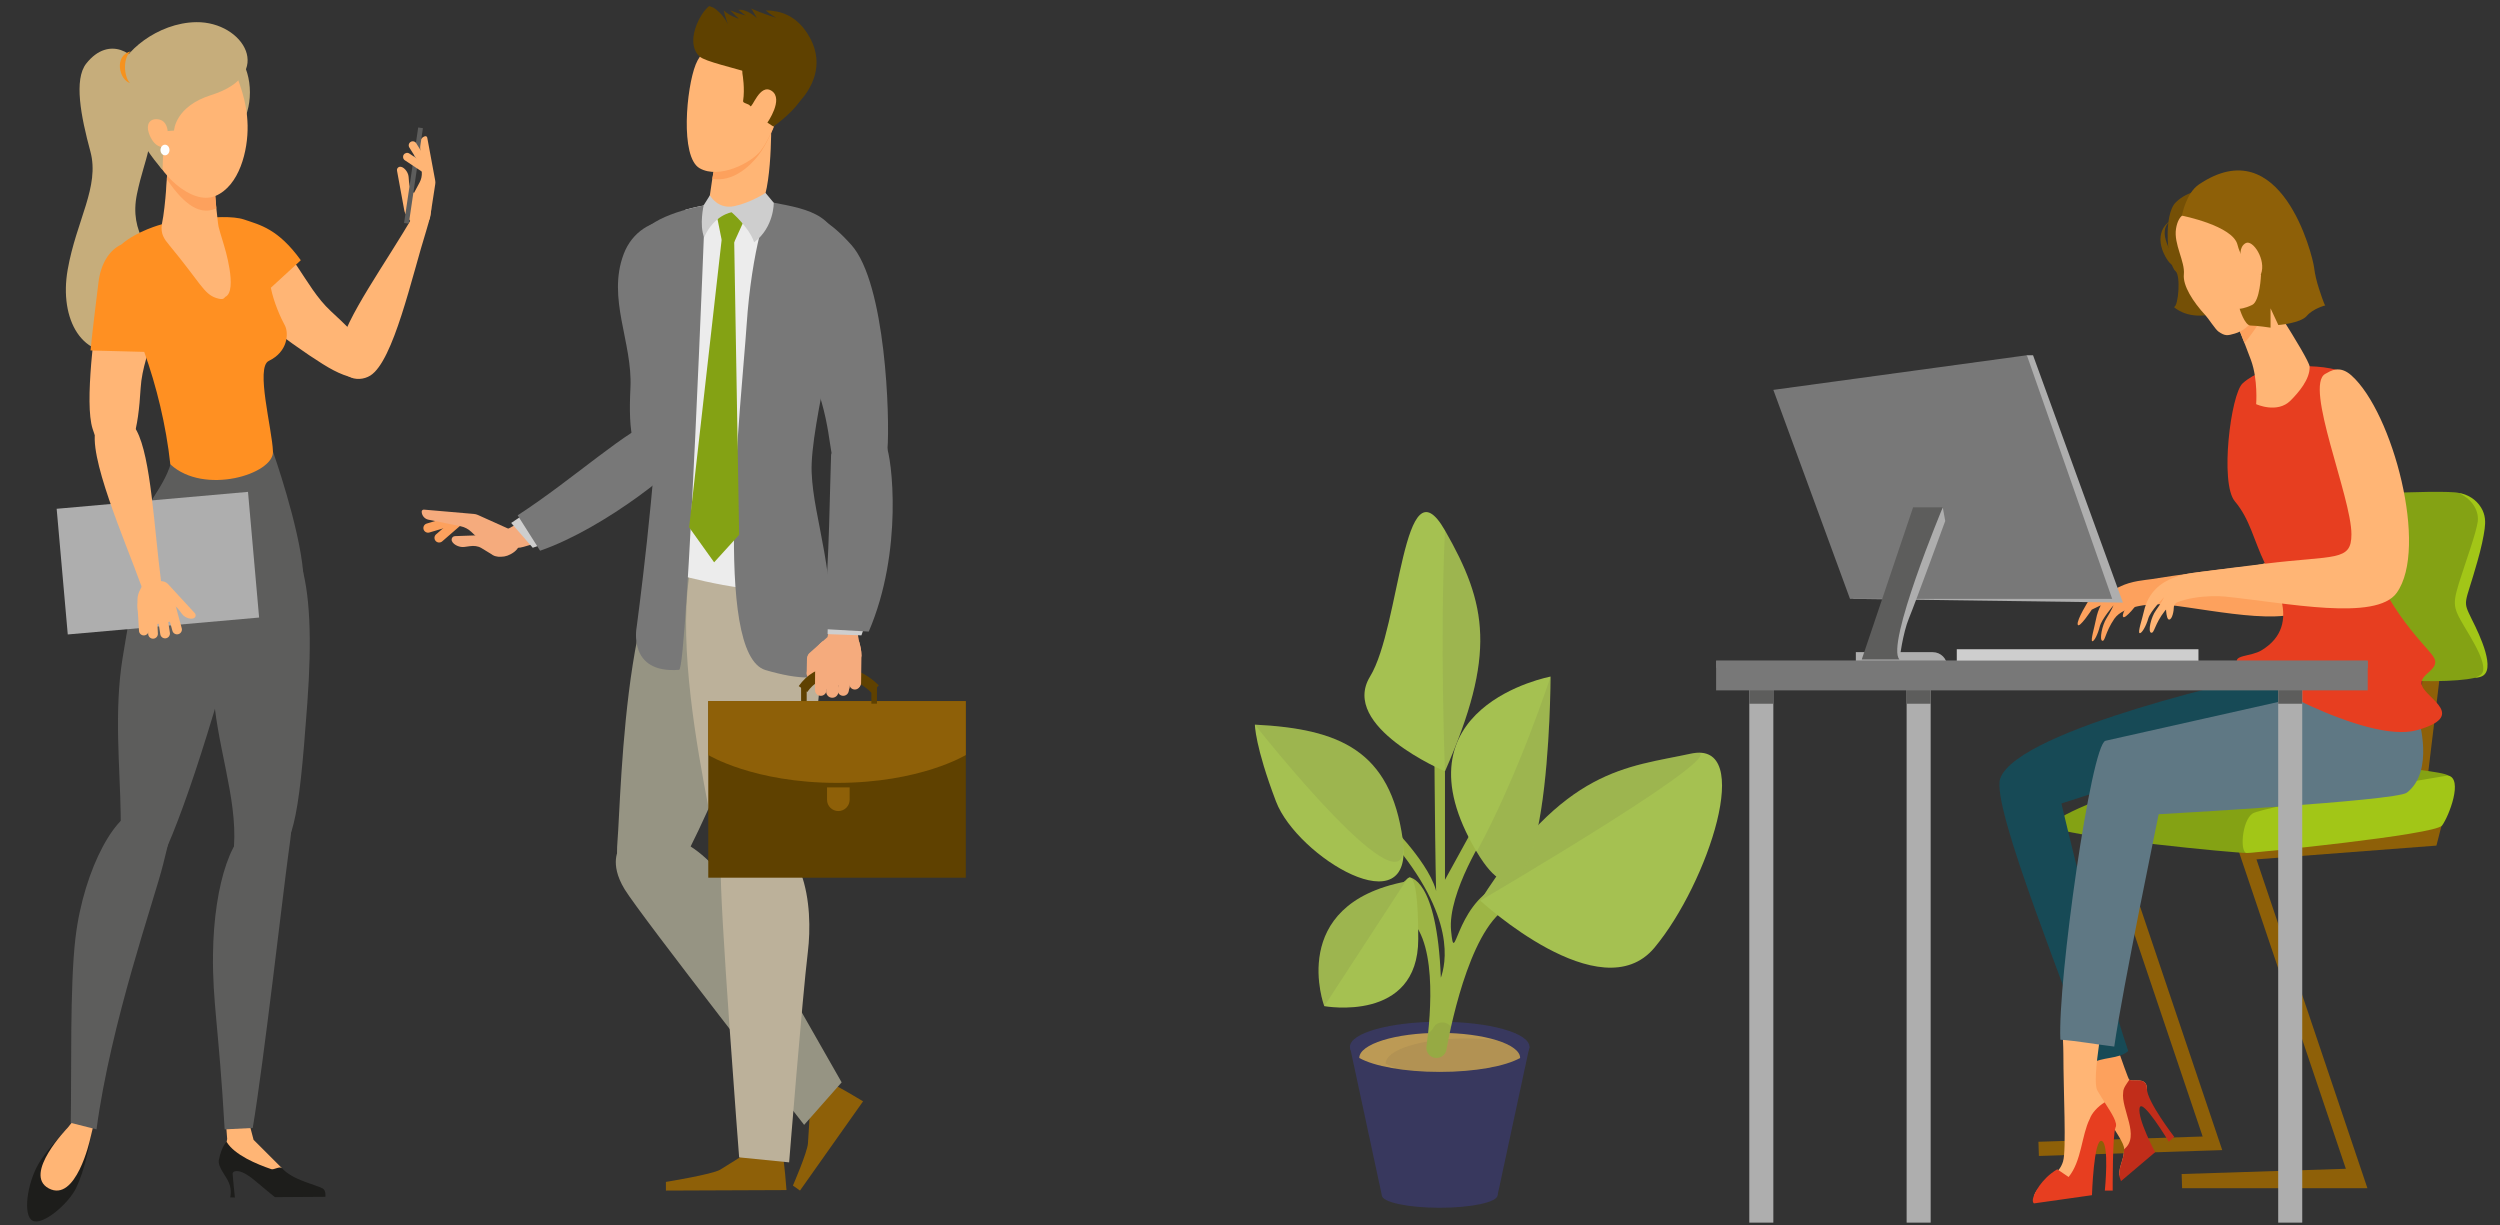 <?xml version="1.0" encoding="UTF-8"?>
<svg xmlns="http://www.w3.org/2000/svg" id="uuid-1f1687c2-0b36-4f26-a0cb-c0a379427c7a" data-name="Ebene 1" width="815.22" height="399.55" viewBox="0 0 815.22 399.55">
  <rect x="0" y="0" width="815.22" height="399.55" fill="#333333" stroke="none"/>
  <defs>
    <style>
      .uuid-c2258275-096e-4cd6-8661-9f8bccb96b4e {
        fill: #f5ab7d;
      }

      .uuid-d3d96f42-728e-4d6d-ad84-bfd3b654a3a7 {
        fill: #fff;
      }

      .uuid-7a7cb62b-dd1b-40d0-8933-9d94ed454f99 {
        fill: #f6921e;
      }

      .uuid-2ab2e8f2-1e5c-499d-b997-850bd48a4dec {
        fill: #ececec;
      }

      .uuid-ca67d70d-5ca6-47ba-9b8e-f57c021c8433 {
        fill: #ffb575;
      }

      .uuid-05f6a6fc-f487-45f8-9f82-263f844f20e2 {
        fill: #e73e20;
      }

      .uuid-08701990-3894-47a6-8ee6-53e14428b7f7 {
        fill: #fda15d;
      }

      .uuid-0f9dfb6c-f1a7-42b6-91be-16f14858b3d3 {
        fill: #ff9022;
      }

      .uuid-8444959a-d79b-42c8-a716-15e3f34f4ca1 {
        fill: #969483;
      }

      .uuid-6921bb1e-1eb1-4f8d-aa8c-12764085e99b {
        fill: #84a214;
      }

      .uuid-c97feaae-d8d8-4a5f-b53f-bb2df66d3dd6 {
        fill: #9db545;
      }

      .uuid-475744a6-b829-4baf-801b-ce01e56bed89 {
        fill: #8e6008;
      }

      .uuid-f559a114-d583-45b3-9b61-30e31467a78b {
        fill: #cecece;
      }

      .uuid-30144394-d570-43d4-87de-6b7a419c580d {
        fill: #a5c151;
      }

      .uuid-fae37e65-b90a-48f8-8312-066f19f685cf {
        fill: #aeaeae;
      }

      .uuid-1e7ab19b-50c0-4091-9c1c-7e12d442144b {
        fill: #bcb19a;
      }

      .uuid-a52c5e26-c29e-45a5-bb3c-1e4ee649878f {
        fill: #bc9a55;
      }

      .uuid-840a7aff-f94f-43d2-a3ce-7badbda88ee1 {
        fill: #c12d1a;
      }

      .uuid-c277b4eb-64ca-4158-ba7d-e06c00c3acb0 {
        fill: #c6ad7b;
      }

      .uuid-30916e67-1085-4a7d-aac8-3e05c1f77dc4 {
        fill: #174a56;
      }

      .uuid-d1255bac-f786-4fb3-ba79-68354e4d26c6 {
        fill: #153663;
      }

      .uuid-80de9b66-0243-4514-a8c0-2eb21cf23885 {
        fill: #1d1d1b;
      }

      .uuid-d0b928f3-8e17-42c5-a376-c09cc780b8d8 {
        fill: #a2c617;
      }

      .uuid-171754b0-59fc-4c9a-8735-ff5073aacd51 {
        fill: #38385e;
      }

      .uuid-9c0ebffa-f3d4-4e74-b9e2-5a5db8a8a7ad {
        fill: #32033d;
      }

      .uuid-a9637db2-6135-42f8-baae-205a23258c58 {
        fill: #5f7884;
      }

      .uuid-33eaff50-8c34-4f82-b6aa-065aac6efcdd {
        fill: #5f4100;
      }

      .uuid-982682da-2698-424c-a739-edad2066075f {
        fill: #5d5d5c;
      }

      .uuid-c4754bbc-6c2b-46c2-8d8e-aca83a1ebec4 {
        fill: #755006;
      }

      .uuid-ada14949-d291-4bfd-baac-c982eaba917b {
        fill: #787878;
      }

      .uuid-5e418ff6-8dc1-4cf8-a3d1-d2e2d1ca54e4 {
        fill: #594a42;
        isolation: isolate;
        opacity: .1;
      }
    </style>
  </defs>
  <g id="uuid-76280f12-785b-49df-86ae-56898d76513b" data-name="Gruppe 926">
    <ellipse id="uuid-0e6d2ecd-7b2b-4127-a176-7ceab2639bff" data-name="Ellipse 197" class="uuid-171754b0-59fc-4c9a-8735-ff5073aacd51" cx="469.467" cy="389.747" rx="18.872" ry="4.089"></ellipse>
    <path id="uuid-bd10d7f8-611a-4204-86ed-d3b708b2c231" data-name="Pfad 2216" class="uuid-171754b0-59fc-4c9a-8735-ff5073aacd51" d="m498.737,341.357l-10.399,48.394h-37.742l-10.398-48.394h58.538Z"></path>
    <ellipse id="uuid-023f495b-bbcd-473f-b8c0-758b0d92a6de" data-name="Ellipse 198" class="uuid-171754b0-59fc-4c9a-8735-ff5073aacd51" cx="469.468" cy="341.357" rx="29.269" ry="8.178"></ellipse>
    <path id="uuid-f7d8ee2a-8776-47e9-b884-eee7e454d419" data-name="Pfad 2217" class="uuid-a52c5e26-c29e-45a5-bb3c-1e4ee649878f" d="m469.468,349.535c11.495,0,21.436-1.853,26.224-4.546,0-4.517-11.742-8.179-26.224-8.179s-26.224,3.661-26.224,8.179c4.788,2.694,14.729,4.546,26.224,4.546Z"></path>
    <path id="uuid-84b0d1b3-f827-4d4f-906f-a49f628bceda" data-name="Pfad 2218" class="uuid-5e418ff6-8dc1-4cf8-a3d1-d2e2d1ca54e4" d="m488.157,339.255c-3.343-.425-6.711-.634-10.081-.627-14.484,0-26.224,3.661-26.224,8.177,1.458.782,2.994,1.409,4.583,1.87,4.32.585,8.674.872,13.033.86,11.495,0,21.436-1.853,26.224-4.546,0-2.234-2.877-4.258-7.535-5.734Z"></path>
    <path id="uuid-52245d68-00ef-49ac-bbd9-ab6ae4ebfeff" data-name="Pfad 2219" class="uuid-c97feaae-d8d8-4a5f-b53f-bb2df66d3dd6" d="m493.572,294.998c-13.191,4.484-20.144,37.558-21.92,47.3-.286,1.56-1.648,2.693-3.234,2.69h0c-1.815.003-3.288-1.466-3.291-3.281-0-.149.01-.299.03-.447,1.377-10.001,3.942-37.075-7.445-42.98-8.862-4.591,1.822-12.167,1.822-12.167,0,0,9.03-.184,10.311,32.722,1.46-4.24,5.498-19.618-16.477-45.143-21.975-25.525.604-4.116.604-4.116,0,0,15.244,15.274,14.693,24.108-.551,8.834-.918-47.738-.918-47.738l3.444,5.575v35.372l10.331-18.794,3.445,3.056s-13.011,19.86-11.788,32.352c1.223,12.492,1.246-7.883,15.163-14.686,13.917-6.803,3.512,6.178,3.512,6.178"></path>
    <path id="uuid-30efad94-2d2b-42a8-a1e7-74c8e7f8e4b9" data-name="Pfad 2220" class="uuid-30144394-d570-43d4-87de-6b7a419c580d" d="m409.205,236.297c27.549,1.377,44.162,8.377,48.21,37.396,4.048,29.02-34.436,5.754-41.323-12.333-6.887-18.087-6.887-25.064-6.887-25.064Z"></path>
    <path id="uuid-625a5bff-9032-47b3-826f-17600294e556" data-name="Pfad 2221" class="uuid-5e418ff6-8dc1-4cf8-a3d1-d2e2d1ca54e4" d="m409.205,236.297c27.549,1.377,44.162,8.377,48.21,37.396,4.048,29.02-48.21-37.396-48.21-37.396Z"></path>
    <path id="uuid-49dcef7b-04a2-433d-bf23-89fbb2ffd20a" data-name="Pfad 2222" class="uuid-30144394-d570-43d4-87de-6b7a419c580d" d="m482.701,293.685c27.549-43.39,47.722-43.39,68.701-47.935,20.978-4.545,5.595,42.257-11.889,63.262-17.484,21.005-56.812-15.327-56.812-15.327Z"></path>
    <path id="uuid-d04f4ad7-c572-4d91-a73b-05b884927115" data-name="Pfad 2223" class="uuid-5e418ff6-8dc1-4cf8-a3d1-d2e2d1ca54e4" d="m482.7,293.683c27.549-43.39,47.722-43.39,68.701-47.935,20.978-4.545-68.701,47.935-68.701,47.935Z"></path>
    <path id="uuid-43823641-e48b-4574-a615-f9f066c32062" data-name="Pfad 2224" class="uuid-30144394-d570-43d4-87de-6b7a419c580d" d="m471.189,251.522c16.847-38.319,13.774-54.454,0-78.554-13.774-24.1-14.436,31.292-24.436,47.652-9.999,16.36,24.436,30.902,24.436,30.902Z"></path>
    <path id="uuid-d928eab7-a1ed-49fe-b75a-a799d40dda05" data-name="Pfad 2225" class="uuid-5e418ff6-8dc1-4cf8-a3d1-d2e2d1ca54e4" d="m471.189,251.522c16.847-38.319,13.774-54.454,0-78.554-1.722,36.285,0,78.554,0,78.554Z"></path>
    <path id="uuid-5af25c1a-638b-448f-ae9f-29b38bd39a84" data-name="Pfad 2226" class="uuid-30144394-d570-43d4-87de-6b7a419c580d" d="m458.287,287.494c-38.815,7.514-26.461,40.596-26.461,40.596,0,0,30.619,5.605,30.649-21.849.031-27.454-4.189-18.747-4.189-18.747Z"></path>
    <path id="uuid-5c388fa6-e4e0-4aeb-9514-8a41576718b3" data-name="Pfad 2227" class="uuid-5e418ff6-8dc1-4cf8-a3d1-d2e2d1ca54e4" d="m458.29,287.496c-38.815,7.514-26.461,40.596-26.461,40.596l26.461-40.596Z"></path>
    <path id="uuid-cd1ed50c-ea2f-4f79-999a-1e5ea92cdc9c" data-name="Pfad 2228" class="uuid-30144394-d570-43d4-87de-6b7a419c580d" d="m481.52,277.74c23.836,40.03,24.105-57.117,24.105-57.117,0,0-52.299,9.768-24.105,57.117Z"></path>
    <path id="uuid-619aeac8-36f5-4f1c-aae4-a45ceebdc91a" data-name="Pfad 2229" class="uuid-5e418ff6-8dc1-4cf8-a3d1-d2e2d1ca54e4" d="m481.52,277.74c23.836,40.03,24.105-57.117,24.105-57.117,0,0-10.331,31.862-24.105,57.117Z"></path>
    <path id="uuid-8852d630-e169-4547-81d8-fc6e969f31b6" data-name="Pfad 2230" class="uuid-5e418ff6-8dc1-4cf8-a3d1-d2e2d1ca54e4" d="m468.175,334.136c-.669.632-.968,1.588-1.663,2.19-.24.205-.516.364-.815.469-.179,1.705-.367,3.22-.541,4.467-.25,1.799,1.006,3.461,2.805,3.711,1.748.243,3.376-.937,3.69-2.674.331-1.812.841-4.432,1.535-7.524-.221-.231-.462-.442-.72-.63-1.261-.981-3.026-.985-4.292-.009Z"></path>
  </g>
  <path class="uuid-08701990-3894-47a6-8ee6-53e14428b7f7" d="m681.137,195.778l10.081-4.45-.001.001c3.934-1.963,8.256-2.135,10.427-2.494l.001-.001v.001c3.732-.617,8.874-1.352,16.213-2.39,19.948-2.82,24.533-.642,24.533-9.597,0-12.148-13.499-48.514-7.422-52.307,1.402-.875,3.979-3.024,7.422.514,11.748,12.068,21.953,56.321,12.855,70.89-5.868,9.395-31.35,3.247-48.739,1.215-4.358-.51-14.047.196-17.058,4.624-3.011,4.428-2.978,7.467-3.935,7.159-.956-.307-.066-5.023,1.395-7.318s2.291-4.253,2.291-4.253c0,0-3.904,4.524-4.498,6.966-.595,2.442-1.846,4.936-2.445,4.744-.597-.192.708-4.515,1.217-7.112.347-1.771.885-3.283,1.556-4.588l-2.927,1.41s-4.197,6.413-4.591,4.867c-.394-1.544,3.623-7.88,3.623-7.88Z"></path>
  <path class="uuid-08701990-3894-47a6-8ee6-53e14428b7f7" d="m707.995,188.701l-11.579,4.45s-4.613,6.335-4.16,7.88c.452,1.546,5.273-4.867,5.273-4.867l7-2.936,3.466-4.527Z"></path>
  <path class="uuid-ca67d70d-5ca6-47ba-9b8e-f57c021c8433" d="m714.337,190.833s-5.465,5.795-5.465,7.031c0,1.236-.484,4.172-1.566,4.172-1.082,0-1.108-5.11-1.108-6.688,0-1.579,2.731-5.983,3.194-5.983.464,0,4.945,1.468,4.945,1.468Z"></path>
  <polygon class="uuid-475744a6-b829-4baf-801b-ce01e56bed89" points="664.858 376.949 724.646 375.038 689.104 269.706 747.788 265.221 747.436 260.597 682.806 265.538 718.257 370.603 664.711 372.316 664.858 376.949"></polygon>
  <path class="uuid-08701990-3894-47a6-8ee6-53e14428b7f7" d="m694.282,352.012c1.04 1,5.797-1.143,5.797,3,0,1.394-2.867,1.585-3.493,6.392-.422,3.235,1.679,10.839.668,13.713-1.95,5.547-6.243,8.223-6.243,8.223,0-3.383,1.635-5.188,1.635-8.758,0-3.571-11.222-15.428-12.199-27.145-.06-.722-.284-1.679-.648-2.835,3.329-2.059,6.655-4.052,9.434-6.417,2.809,8.078,4.784,13.576,5.047,13.828Z"></path>
  <path class="uuid-840a7aff-f94f-43d2-a3ce-7badbda88ee1" d="m692.349,356.154c0-1.36,1.119-2.72,2.029-4.08,1.192.825,5.701-1.1,5.701,2.938,0,4.142,8.919,15.714,8.919,15.714l-1.784,1.571s-8.77-14.571-9.513-10.999c-.744,3.571,5.054,14.427,5.054,14.427l-11.122,9.428-.621-1.812c0-3.33,1.577-5.139,1.626-8.602,5.427-4.18-1.097-13.143-.289-18.584Z"></path>
  <path class="uuid-9c0ebffa-f3d4-4e74-b9e2-5a5db8a8a7ad" d="m742.979,69.19s-.039.04-.083.084c.026-.026.047-.048.083-.084Z"></path>
  <path class="uuid-c4754bbc-6c2b-46c2-8d8e-aca83a1ebec4" d="m709.449,66.034c4.055-4.055,9.555-4.075,9.555-4.075.35.036.672.231.966.556l.001-.001.001.001c.855.945,1.477,3.021,1.88,5.735l9.841,30.013s-3.926,3.13-11.459,4.404c-7.534,1.275-11.336-2.55-11.336-2.55,1.471-.198,2.231-10.259.552-11.663-2.84-2.375-4.055-18.367,0-22.421Z"></path>
  <g>
    <g>
      <polygon class="uuid-475744a6-b829-4baf-801b-ce01e56bed89" points="796.341 214.376 790.182 265.357 787.874 265.571 790.182 214.376 796.341 214.376"></polygon>
      <path class="uuid-6921bb1e-1eb1-4f8d-aa8c-12764085e99b" d="m747.295,164.343c2.509-2.913,50.464-4.778,54.464-3.607,4.352,1.278,7.622,4.983,7.423,9.45-.104,2.331-1.747,8.263-2.52,10.801-5.706,18.772-5.937,14.09.008,25.671,1.5,2.922,4.13,8.17,3.703,11.392-.273,2.051-1.362,2.525-3.465,3.006-.001.001-.003.001-.003.001-11.419,2.617-53.268.762-58.716-9.845-6.102-11.883-4.087-43.162-.893-46.871Z"></path>
      <path class="uuid-d0b928f3-8e17-42c5-a376-c09cc780b8d8" d="m801.758,160.736c3.803,1.753,6.644,5.195,6.214,9.302-.514,3.834-3.988,13.256-6.14,20.12-2.418,7.984-1.727,8.241,3.554,17.169,1.695,2.979,4.793,8.183,4.345,11.296-.217,1.464-1.442,1.879-2.828,2.436.719-.062,1.437-.143,2.162-.419,5.135-1.863-.487-13.639-2.962-18.533-3.252-6.702-2.376-4.281,1.754-19.046,1.275-4.41,2.011-8.029,2.363-10.619.279-2.155.319-4.499-1.154-6.905-1.641-2.714-4.465-4.379-7.308-4.8Z"></path>
      <polygon class="uuid-475744a6-b829-4baf-801b-ce01e56bed89" points="711.558 387.468 771.989 387.468 735.803 280.227 794.487 275.74 797.324 264.697 727.837 271.117 764.955 381.123 711.409 382.835 711.558 387.468"></polygon>
      <path class="uuid-6921bb1e-1eb1-4f8d-aa8c-12764085e99b" d="m739.839,246.849s56.094,3.709,58.412,6.027c2.318,2.318-1.854,14.835-4.404,14.835s-56.79,10.431-61.194,10.431-54.239-4.868-62.815-8.113c-8.577-3.245,60.266-26.68,70.001-23.18Z"></path>
    </g>
    <path class="uuid-d0b928f3-8e17-42c5-a376-c09cc780b8d8" d="m798.251,252.876s-60.266,10.054-63.743,12.422c-3.477,2.369-4.172,12.844-1.854,12.844s61.446-5.906,63.687-8.959c2.241-3.053,6.988-15.335,1.91-16.307Z"></path>
  </g>
  <path class="uuid-30916e67-1085-4a7d-aac8-3e05c1f77dc4" d="m652.279,253.773c6.004-16.298,85.578-33.493,85.578-33.493l9.495,3.365,8.506,11.36-83.65,27.002s12.431,53.088,21.787,80.729c-3.119,2.727-8.458,1.784-12.195,4.158-6.217-20.296-32.867-84.042-29.522-93.121Z"></path>
  <g>
    <path class="uuid-ca67d70d-5ca6-47ba-9b8e-f57c021c8433" d="m672.69,338.625c3.951.239,7.916.581,11.904,1.054-1.126,7.869-1.656,14.171-.688,15.879.751,1.324,1.589,2.643,2.398,3.905,2.282,3.558,4.335,6.668,3.564,8.189-.469.925-5.498-.061-7.345,4.438-2.271,5.533-1.383,16.634-1.383,16.634l-17.005,2.78s-2.356-1.062,1.127-4.499c3.483-3.438,6.351-4.551,7.478-8.292,1.127-3.741.102-22.852.102-35.087,0-1.257-.057-2.956-.153-5.001Z"></path>
    <path class="uuid-05f6a6fc-f487-45f8-9f82-263f844f20e2" d="m663.17,390.075v-.001c.145-.642,2.348-5.647,7.675-8.782l3.705,2.511c4.268-5.222,4.203-13.622,6.898-18.943.605-1.794,2.557-4.028,4.857-5.399,2.282,3.558,4.334,6.669,3.564,8.19-1.045,2.062-.942,20.589-.942,20.589h-2.561s1.536-15.291-1.025-16.202c-2.561-.909-3.176,17.696-3.176,17.696l-18.9,2.68s-.811-.438-.095-2.34Z"></path>
  </g>
  <path class="uuid-a9637db2-6135-42f8-baae-205a23258c58" d="m686.564,241.557l61.038-13.714,41.032,6.421s5.337,17.287-3.808,24.219c-3.607,2.735-80.902,7.027-80.902,7.027,0,0-11.796,56.934-14.491,75.767-4.87-.577-12.75-1.947-17.575-2.238-.892-19.11,10.018-96.137,14.707-97.481Z"></path>
  <path class="uuid-05f6a6fc-f487-45f8-9f82-263f844f20e2" d="m741.011,119.958s-5.846,1.54-9.708,5.039c-3.864,3.5-7.496,32.588-2.551,38.467,4.945,5.879,5.993,12.287,9.843,20.354,1.821,3.815,13.066,19.686-1.151,28.25-3.572,2.151-9.581,1.399-7.727,4.479,1.854,3.079,41.878,26.177,58.412,21.557,16.534-4.619,3.245-10.219,1.7-14.418-1.545-4.199,6.954-5.179,3.4-9.939-3.554-4.76-16.766-16.378-24.261-41.97-.737-2.518,1.163-39.668-1.651-47.218-2.814-7.55-26.306-4.601-26.306-4.601Z"></path>
  <path class="uuid-ca67d70d-5ca6-47ba-9b8e-f57c021c8433" d="m728.752,104.181s2.936,6.893,5.262,13.236c2.326,6.342,1.692,14.376,1.692,14.376,0,0,6.871,3.17,11.204-1.163,2.597-2.597,6.357-6.938,6.236-11.048-.081-2.749-18.773-31.053-18.773-31.053l-5.621,15.653Z"></path>
  <path class="uuid-08701990-3894-47a6-8ee6-53e14428b7f7" d="m731.901,111.84c-2.224-5.928-3.149-7.659-3.149-7.659l5.621-15.653s2.342,2.712,6.577,9.372c-2.818,5.695-6.71,11.16-9.049,13.94Z"></path>
  <path class="uuid-ca67d70d-5ca6-47ba-9b8e-f57c021c8433" d="m713.246,69.436s-2.882.144-3.675,5.167c-.793,5.023,2.988,10.671,2.558,14.878-.373,3.65,2.925,8.894,7.139,13.446.902.973,3.141,4.488,4.135,5.188,2.202,1.551,2.987,1.336,5.31.663,10.446-3.027,10.039-19.769,10.039-23.206,0-3.436-4.759-15.332-10.574-18.107-5.816-2.775-14.933,1.97-14.933,1.97Z"></path>
  <path class="uuid-c4754bbc-6c2b-46c2-8d8e-aca83a1ebec4" d="m711.499,70.318c-7.833,1.972-8.617,8.59-4.703,14.487.668.996,1.567,1.935,2.753,2.026l-.567-2.729c-4.199-6.924-4.858-11.903,2.517-13.784Z"></path>
  <path class="uuid-475744a6-b829-4baf-801b-ce01e56bed89" d="m737.29,89.598s-.331,8.598-2.88,9.831c-2.55,1.233-4.092,1.254-4.092,1.254,0,0,1.622,5.479,3.592,5.479,1.97,0,6.49.685,6.49.685v-6.301l2.538,5.445s7.252-.58,9.281-2.978c2.029-2.398,6.028-3.424,6.029-3.424-.267.068-1.902-4.97-2.077-5.516-.71-2.212-1.289-4.5-1.575-6.847-.48-3.953-10.719-45.166-37.551-27.08-4.231,2.851-5.545,10.172-5.545,10.172,0,0,16.616,3.277,18.122,9.493,1.507,6.216,6.952,9.787,7.668,9.787Z"></path>
  <path class="uuid-ca67d70d-5ca6-47ba-9b8e-f57c021c8433" d="m730.701,83.933s-.732-3.373,1.586-4.654c2.318-1.281,6.78,5.464,4.984,10.118-1.797,4.654-5.895.068-6.57-5.464Z"></path>
  <rect class="uuid-fae37e65-b90a-48f8-8312-066f19f685cf" x="742.896" y="220.28" width="7.837" height="178.406" transform="translate(1493.63 618.965) rotate(180)"></rect>
  <path class="uuid-ca67d70d-5ca6-47ba-9b8e-f57c021c8433" d="m699.103,199.343c2.8-12.451,16.186-12.461,20.869-13.135l.001-.001h0c4.286-.617,10.192-1.352,18.622-2.389,22.911-2.821,28.178-.643,28.178-9.597,0-12.148-15.505-48.515-8.526-52.308,1.611-.875,4.571-3.023,8.526.514,13.493,12.069,25.215,56.322,14.764,70.89-6.74,9.396-36.007,3.248-55.98,1.216-5.007-.509-16.134.195-19.593,4.624-3.46,4.429-3.421,7.467-4.519,7.16-1.098-.308-.075-5.024,1.602-7.319,1.678-2.296,2.631-4.253,2.631-4.253,0,0-4.483,4.524-5.166,6.967-.683,2.441-2.121,4.935-2.807,4.743-.686-.192.813-4.515,1.397-7.112Z"></path>
  <path class="uuid-fae37e65-b90a-48f8-8312-066f19f685cf" d="m605.168,217.354h29.785c0-2.592-2.102-4.693-4.694-4.693h-25.091v4.693Z"></path>
  <g>
    <polygon class="uuid-fae37e65-b90a-48f8-8312-066f19f685cf" points="660.935 115.842 662.951 115.842 692.256 196.498 604.207 195.287 660.935 115.842"></polygon>
    <polygon class="uuid-ada14949-d291-4bfd-baac-c982eaba917b" points="660.935 115.842 688.761 195.287 603.266 195.287 578.263 127.134 660.935 115.842"></polygon>
    <path class="uuid-fae37e65-b90a-48f8-8312-066f19f685cf" d="m634.318,169.881l-.806-4.436-8.738,11.829-7.797,30.111v6.856l2.42.806s1.075-8.603,3.092-13.442c2.017-4.84,11.829-31.725,11.829-31.725Z"></path>
    <path class="uuid-982682da-2698-424c-a739-edad2066075f" d="m633.512,165.445s-18.753,44.965-14.115,49.602h-12.3l16.736-49.602h9.679Z"></path>
  </g>
  <rect class="uuid-fae37e65-b90a-48f8-8312-066f19f685cf" x="621.73" y="220.28" width="7.837" height="178.406" transform="translate(1251.297 618.965) rotate(180)"></rect>
  <rect class="uuid-fae37e65-b90a-48f8-8312-066f19f685cf" x="570.426" y="220.28" width="7.837" height="178.406" transform="translate(1148.689 618.965) rotate(180)"></rect>
  <rect class="uuid-982682da-2698-424c-a739-edad2066075f" x="742.896" y="220.28" width="7.837" height="9.199" transform="translate(1493.63 449.758) rotate(180)"></rect>
  <rect class="uuid-982682da-2698-424c-a739-edad2066075f" x="621.73" y="220.28" width="7.837" height="9.199" transform="translate(1251.297 449.758) rotate(180)"></rect>
  <rect class="uuid-982682da-2698-424c-a739-edad2066075f" x="570.426" y="220.28" width="7.837" height="9.199" transform="translate(1148.689 449.758) rotate(180)"></rect>
  <rect class="uuid-ada14949-d291-4bfd-baac-c982eaba917b" x="559.606" y="215.44" width="212.48" height="9.681" transform="translate(1331.692 440.561) rotate(180)"></rect>
  <rect class="uuid-ada14949-d291-4bfd-baac-c982eaba917b" x="559.606" y="215.44" width="212.48" height="2.358" transform="translate(1331.692 433.239) rotate(180)"></rect>
  <rect class="uuid-f559a114-d583-45b3-9b61-30e31467a78b" x="638.082" y="211.71" width="78.809" height="3.73" transform="translate(1354.974 427.15) rotate(180)"></rect>
  <g>
    <path class="uuid-ca67d70d-5ca6-47ba-9b8e-f57c021c8433" d="m236.155,36.616s-6.183,31.833-5.012,33.161c2.719,3.082,9.195,1.201,15.359-1.097,5.371-2.003,4.977-28.642,4.977-28.642,0,0-8.615-3.071-15.324-3.422Z"></path>
    <path class="uuid-08701990-3894-47a6-8ee6-53e14428b7f7" d="m252.331,38.602s-.038,1.178-.135,3.116c-1.081,2.527-2.91,6.385-4.994,9.063-2.782,3.576-8.398,8.699-14.925,7.525l4.403-23.32c6.825.494,15.651,3.615,15.651,3.615Z"></path>
    <path class="uuid-ca67d70d-5ca6-47ba-9b8e-f57c021c8433" d="m237.176,14.306s-7.249-.908-10.308,6.7c-3.058,7.608-5.151,30.205,1.278,33.861,6.43,3.656,16.904-1.822,19.888-5.689,3.107-4.024,5.495-10.943,5.495-10.943,0,0,8.621-28.048-16.353-23.928Z"></path>
    <g>
      <g>
        <path class="uuid-c2258275-096e-4cd6-8661-9f8bccb96b4e" d="m181.384,175.575c-3.747.844-7.347,1.724-10.598,2.726-6.249,1.927-6.393-5.176-6.393-5.176,5.034-2.753,10.947-5.94,16.991-9.039v11.489Z"></path>
        <g>
          <path class="uuid-08701990-3894-47a6-8ee6-53e14428b7f7" d="m151.243,168.397h0c.55.631.484,1.594-.145,2.142l-6.905,6.001c-.629.547-1.594.479-2.143-.152h0c-.549-.63-.484-1.594.146-2.142l6.904-6c.63-.547,1.594-.479,2.143.151Z"></path>
          <path class="uuid-08701990-3894-47a6-8ee6-53e14428b7f7" d="m149.807,169.14h0c.241.8-.217,1.65-1.018,1.888l-8.775,2.613c-.8.239-1.652-.222-1.893-1.022h0c-.24-.8.218-1.649,1.018-1.888l8.775-2.613c.801-.238,1.653.222,1.893,1.022Z"></path>
          <g>
            <path class="uuid-c2258275-096e-4cd6-8661-9f8bccb96b4e" d="m167.189,173.039l-11.36-5.115c-.402-.181-.832-.293-1.272-.331l-16.317-1.412c-.405-.034-.749.293-.733.7h0c.05,1.265.96,2.333,2.202,2.586l10.478,2.135c1.313.267,2.524.9,3.495,1.824l3.671,3.494s3.261,6.989,9.196,3.783c3.725-2.013,3.084-4.656,2.3-6.134-.363-.683-.955-1.212-1.66-1.529Z"></path>
            <path class="uuid-c2258275-096e-4cd6-8661-9f8bccb96b4e" d="m165.704,175.846h0c1.245,1.815.534,4.308-1.477,5.189l-.359.157c-1.195.522-2.583.339-3.604-.477l-3.262-1.987c-1.145-.699-2.476-.811-3.802-.622l-1.764.243c-1.839.27-4.175-1.033-4.17-2.392h0c.001-.631.515-1.139,1.146-1.135l14.267-.504c1.203-.042,2.345.535,3.026,1.527Z"></path>
          </g>
        </g>
      </g>
      <g>
        <g>
          <path class="uuid-f559a114-d583-45b3-9b61-30e31467a78b" d="m192.876,169.875c-6.411,3.504-13.042,6.636-19.151,8.75l-7.034-8.095c4.828-3.131,9.77-6.762,14.604-10.464l11.58,9.809Z"></path>
          <path class="uuid-ada14949-d291-4bfd-baac-c982eaba917b" d="m168.8,168.041c18.387-11.926,36.327-28.618,45.807-31.364,10.625-3.078,12.848,4.907,10.644,9.882-2.025,4.571-27.622,25.579-49.132,33.024l-7.319-11.542Z"></path>
        </g>
        <g>
          <path class="uuid-d1255bac-f786-4fb3-ba79-68354e4d26c6" d="m261.769,169.98c3.694,18.318,7.691,40.826,5.373,49.17-2.318,8.345-59.624,17.079-57.777-9.565,1.848-26.644,9.646-40.08,9.646-40.08l42.758.475Z"></path>
          <g>
            <path class="uuid-475744a6-b829-4baf-801b-ce01e56bed89" d="m264.064,362.618c3.979-4.101,5.777-9.557,7.379-9.072,1.602.485,9.996,5.582,9.996,5.582l-20.573,29.102-2.306-1.63s4.664-10.736,4.902-13.732c.298-3.737.6-10.251.6-10.251Z"></path>
            <path class="uuid-8444959a-d79b-42c8-a716-15e3f34f4ca1" d="m201.931,276.638c17.373-13.35,34.04,7.054,40.825,19.951,6.785,12.897,31.695,56.355,31.695,56.355l-12.229,13.86s-53.422-68.366-58.578-76.882c-5.156-8.516-1.713-13.284-1.713-13.284Z"></path>
          </g>
          <path class="uuid-8444959a-d79b-42c8-a716-15e3f34f4ca1" d="m230.172,171.75c-26.494-1.019-27.518,86.895-28.841,102.912-1.322,16.017,8.612,31.936,23.628,1.866,15.016-30.07,30.637-72.666,21.176-90.171-9.461-17.506-15.964-14.606-15.964-14.606Z"></path>
          <g>
            <path class="uuid-1e7ab19b-50c0-4091-9c1c-7e12d442144b" d="m243.773,161.642c-37.209,6.363-11.577,101.993-9.803,117.966,1.774,15.972,14.578,29.691,23.548-2.701,8.97-32.392,16.486-84.052,3.842-99.418-12.644-15.366-17.587-15.847-17.587-15.847"></path>
            <g>
              <path class="uuid-475744a6-b829-4baf-801b-ce01e56bed89" d="m243.53,375.954c5.649.857,11.134-.849,11.671.737.536,1.586,1.263,11.379,1.263,11.379l-39.313.16-.012-2.824s15.122-2.44,17.698-3.986c3.215-1.928,8.694-5.467,8.694-5.467Z"></path>
              <path class="uuid-1e7ab19b-50c0-4091-9c1c-7e12d442144b" d="m241.221,270.8c21.882-1.086,23.97,25.178,22.207,39.643-1.763,14.465-6.099,68.59-6.099,68.59l-16.305-1.63s-6.567-84.769-5.958-94.706c.609-9.937,6.154-11.897,6.154-11.897Z"></path>
            </g>
          </g>
          <path class="uuid-ada14949-d291-4bfd-baac-c982eaba917b" d="m213.532,150.681c-7.365-.717-8.68-9.272-7.952-24.204.728-14.931-7.706-29.104-2.189-43.669,5.517-14.564,26.215-15.026,26.39,1.844.173,16.871-4.522,49.789-8.53,59.048-4.008,9.259-7.719,6.981-7.719,6.981Z"></path>
          <path class="uuid-2ab2e8f2-1e5c-499d-b997-850bd48a4dec" d="m257.31,67.712c-2.836-.746-5.789-1.193-8.671-1.459-3.641-.336-7.83,2.156-10.876,2.156-1.48,0-3.577-2.267-6.849-1.689-2.321.411-4.902.974-7.469,1.702l-10.37,116.61c4.494,1.713,27.783,8.04,38.526,7.193,4.871-.384,3.427-15.332,5.71-16.328v-108.185Z"></path>
          <path class="uuid-ada14949-d291-4bfd-baac-c982eaba917b" d="m249.641,218.505q16.578,4.874,21.549-.084c1.63-32.611-5.917-48.653-6.523-64.407-.606-15.755,11.478-57.079,10.028-68.289-1.06-15.686-10.028-17.317-23.072-19.763-1.216-.112-6.522,15.491-8.153,39.95-1.631,24.458-11.319,107.45,6.171,112.592Z"></path>
          <g>
            <g>
              <path class="uuid-c2258275-096e-4cd6-8661-9f8bccb96b4e" d="m263.523,218.223c-.822,1.075-.541,2.627.608,3.343.653.406,1.277.859,1.867,1.356l2,1.685c.498.451,1.268.413,1.719-.085.974-1.075.741-2.87-.334-3.843l-2.21-2.454c-.918-1.204-2.73-1.205-3.65-.002h0Z"></path>
              <path class="uuid-c2258275-096e-4cd6-8661-9f8bccb96b4e" d="m265.024,221.487h0c1.117.028,2.044-.855,2.071-1.972l.089-4.628c.028-1.116-.854-2.043-1.971-2.071h0c-1.116-.028-2.044.856-2.071,1.971l-.089,4.629c-.028,1.116.855,2.043,1.971,2.071Z"></path>
              <path class="uuid-c2258275-096e-4cd6-8661-9f8bccb96b4e" d="m263.788,215.525h0c.667.759,1.821.834,2.579.166l3.127-2.777c.757-.666.833-1.82.166-2.579h0c-.666-.758-1.82-.833-2.579-.166l-3.128,2.778c-.758.666-.832,1.82-.166,2.578Z"></path>
              <rect class="uuid-33eaff50-8c34-4f82-b6aa-065aac6efcdd" x="261.228" y="224.056" width="1.823" height="5.405"></rect>
              <path class="uuid-33eaff50-8c34-4f82-b6aa-065aac6efcdd" d="m284.18,225.899c-3.627-3.616-8.34-5.546-12.605-5.178-3.394.297-6.282,2.009-8.354,4.953l-2.768-1.946c2.663-3.787,6.407-5.992,10.828-6.378,5.25-.459,10.963,1.841,15.288,6.152l-2.389,2.398Z"></path>
              <path class="uuid-c2258275-096e-4cd6-8661-9f8bccb96b4e" d="m267.425,209.86l.735-.714,12.013.156h0c.503,1.886.702,2.789.729,4.329h.005l-.003.248-.115,8.829v.05c-.012.961-.8,1.729-1.761,1.717v.009c-.96-.012-1.728-.81-1.716-1.771l-.001.096c.001-.081-.063-.147-.144-.149h0c-.081-0-.147.064-.148.145l-.016,1.194c-.012.98-.834,1.76-1.82,1.715-.943-.044-1.668-.86-1.656-1.805l.005-.295c0-.081-.065-.147-.145-.148h0c-.081-.001-.147.063-.148.145l-.011.853c-.012.959-.801,1.728-1.761,1.716h0c-.96-.013-1.728-.801-1.716-1.761l.015-1.186c.001-.073-.048-.14-.12-.154-.091-.016-.172.054-.173.142l-.006.416c-.012.959-.8,1.728-1.761,1.715h0c-.96-.012-1.729-.8-1.716-1.761l.092-7.109.53-4.95c.068-.635.355-1.225.813-1.671Z"></path>
              <path class="uuid-c2258275-096e-4cd6-8661-9f8bccb96b4e" d="m272.95,192.226l-3.109,15.514c-.111.108-2.325,2.042-2.468,2.187-.429.441-.698,1.013-.762,1.625-.187,1.772-.541,5.139-.541,5.139,3.51.604,5.579-3.449,7.609-3.832-.041,3.187,6.789,4.635,7.224,1.02l.003-.248h-.005c-.027-1.54-.226-2.442-.729-4.33l-3.201-17.075h-4.022Z"></path>
              <path class="uuid-c2258275-096e-4cd6-8661-9f8bccb96b4e" d="m278.732,224.85h0c.979.008,1.78-.779,1.789-1.759l.025-3.668c.008-.98-.78-1.782-1.76-1.79h0c-.979-.008-1.781.78-1.788,1.76l-.026,3.667c-.009.98.779,1.782,1.76,1.79Z"></path>
              <path class="uuid-c2258275-096e-4cd6-8661-9f8bccb96b4e" d="m271.381,227.53h0c1.102.009,2.001-.877,2.01-1.978l.14-7.298c.009-1.102-.876-2.001-1.977-2.011h0c-1.102-.009-2.002.876-2.011,1.978l-.14,7.299c-.008,1.101.877,2,1.978,2.009Z"></path>
              <path class="uuid-c2258275-096e-4cd6-8661-9f8bccb96b4e" d="m274.65,226.87h0c.995.171,1.94-.497,2.111-1.491l1.195-6.479c.171-.995-.496-1.939-1.491-2.111h0c-.995-.171-1.94.497-2.111,1.491l-1.195,6.479c-.171.995.497,1.94,1.491,2.111Z"></path>
              <path class="uuid-c2258275-096e-4cd6-8661-9f8bccb96b4e" d="m267.62,226.904h0c1.039.009,1.887-.826,1.897-1.864l.049-6.064c.009-1.039-.826-1.888-1.865-1.897h0c-1.039-.008-1.888.827-1.896,1.866l-.05,6.061c-.01,1.039.826,1.89,1.865,1.897Z"></path>
              <rect class="uuid-33eaff50-8c34-4f82-b6aa-065aac6efcdd" x="230.961" y="228.615" width="83.979" height="57.59"></rect>
              <path class="uuid-475744a6-b829-4baf-801b-ce01e56bed89" d="m314.939,246.203s-14.828,9.083-41.99,9.083-41.989-9.083-41.989-9.083v-17.588h83.979v17.588Z"></path>
              <rect class="uuid-33eaff50-8c34-4f82-b6aa-065aac6efcdd" x="284.146" y="224.056" width="1.824" height="5.405"></rect>
              <path class="uuid-475744a6-b829-4baf-801b-ce01e56bed89" d="m277.059,256.766v4.022c0,2.027-1.659,3.687-3.686,3.687s-3.686-1.659-3.686-3.687v-4.022h7.372Z"></path>
            </g>
            <g>
              <path class="uuid-ada14949-d291-4bfd-baac-c982eaba917b" d="m276.121,156.078c-6.094-1.325-4.071-10.521-8.193-24.892-4.121-14.37-12.119-29.895-11.589-45.46.531-15.565,6.883-21.96,21.283-5.852,11.243,12.579,12.58,56.56,11.768,66.616-.812,10.057-13.269,9.588-13.269,9.588Z"></path>
              <path class="uuid-f559a114-d583-45b3-9b61-30e31467a78b" d="m287.497,175.101c-1.607,9.899-2.699,21.162-6.591,32.083l-11.04-.402c.24-9.064.35-18.062.533-26.267l17.097-5.414Z"></path>
              <path class="uuid-ada14949-d291-4bfd-baac-c982eaba917b" d="m268.501,205.12c2.055-24.366,2.105-47.318,2.507-56.852,4.21-9.696,15.625-7.692,17.944-3.037,1.89,3.794,5.663,34.43-5.665,60.722l-14.786-.833Z"></path>
            </g>
          </g>
          <g>
            <path class="uuid-ada14949-d291-4bfd-baac-c982eaba917b" d="m229.925,66.901c-9.505,1.805-22.505,6.059-21.843,13.435.889,9.888,6.831,28.978,6.569,46.934-.41,28.051-7.053,77.292-7.053,77.292,0,0-3.03,15.192,13.86,13.859,2.686-.212,8.468-151.52,8.468-151.52Z"></path>
            <g>
              <polygon class="uuid-6921bb1e-1eb1-4f8d-aa8c-12764085e99b" points="237.763 74.931 235.318 78.192 224.718 171.95 232.871 183.365 241.025 174.396 239.393 77.377 237.763 74.931"></polygon>
              <polygon class="uuid-6921bb1e-1eb1-4f8d-aa8c-12764085e99b" points="233.687 70.039 235.318 78.192 239.393 79.007 243.47 70.039 238.579 68.409 233.687 70.039"></polygon>
            </g>
          </g>
          <path class="uuid-f559a114-d583-45b3-9b61-30e31467a78b" d="m229.463,66.925l2.036-3.235s2.531,4.746,8.066,3.51c5.535-1.237,10.06-4.304,10.06-4.304l2.692,3.24s.122,7.98-6.401,12.872c-1.631-4.892-7.337-9.783-7.337-9.783,0,0-5.708.815-8.969,8.153-1.63-4.076-.147-10.452-.147-10.452Z"></path>
        </g>
      </g>
    </g>
    <path class="uuid-33eaff50-8c34-4f82-b6aa-065aac6efcdd" d="m248.972,16.134c-8.207.825-6.837,8.142-6.837,8.142,0,0,.813,4.561.18,8.654-.126.812,1.859.806,2.332,1.648.589,1.049,3.086-7.606,7.021-4.921,3.935,2.686-1.428,10.327-1.428,10.327,1.137.789,1.972,1.273,1.972,1.273,0,0,10.746-7.477,10.432-13.249-.485-8.92-13.671-11.874-13.671-11.874Z"></path>
    <path class="uuid-33eaff50-8c34-4f82-b6aa-065aac6efcdd" d="m231.259,1.984c1.256.489,1.476.265,3.412,2.15,1.937,1.885,2.727,3.947,2.727,3.947,0,0-1.061-2.973-1.396-4.717,1.78,1.824,4.926,2.756,4.926,2.756,0,0-1.564-1.545-2.842-2.768,2.966,1.195,5.068,1.7,5.068,1.7,0,0-1.566-1.122-2.366-1.827,2.886-.395,6.004,2.683,6.004,2.683,0,0-1.44-2.756-1.917-3.152,3.03,1.397,8.26,3.086,8.26,3.086,0,0-2.243-1.338-3.443-2.47,4.809.114,9.72,1.586,13.556,7.497,8.382,12.913-3.392,23.074-3.392,23.074,3.852-7.913-28.055-12.218-31.685-15.501-5.016-4.536.111-14.289,3.089-16.459Z"></path>
  </g>
  <g>
    <path class="uuid-c277b4eb-64ca-4158-ba7d-e06c00c3acb0" d="m45.57,22.741c-.777-4.865-9.876-11.594-17.445-2.015-4.089,5.177-1.758,17.203,1.346,28.664,3.104,11.461-4.572,22.422-7.404,38.567-2.832,16.144,4.709,30.009,19.335,26.291,14.625-3.718,21.196-14.594,14.625-22.978-6.571-8.384-14.015-15.287-11.355-28.05,2.66-12.764,6.446-16.5,2.655-27.264-3.791-10.764-1.757-13.215-1.757-13.215Z"></path>
    <path class="uuid-ca67d70d-5ca6-47ba-9b8e-f57c021c8433" d="m120.33,121.686c3.927-4.674-3.394-11.841-12.442-20.221-9.047-8.38-12.257-21.601-23.914-27.001s-24.123,6.275-14.489,16.319c9.635,10.043,31.733,26.021,39.108,29.878,9.953,5.205,11.736,1.025,11.736,1.025Z"></path>
    <g>
      <path class="uuid-982682da-2698-424c-a739-edad2066075f" d="m67.475,171.819v-22.593l21.539-1.96s8.572,24.247,9.844,39.294c1.273,15.047-32.29,12.186-31.383-14.74Z"></path>
      <g>
        <path class="uuid-982682da-2698-424c-a739-edad2066075f" d="m76.716,168.576c21.623-2.866,26.484,19.749,23.501,60.669-2.983,40.921-4.449,45.124-13.39,56.167-1.82,2.248-11.435,3.969-10.527-9.387,1.107-16.3-5.914-33.346-6.855-52.065-2.066-41.124-3.69-53.93,7.271-55.383Z"></path>
        <g>
          <g>
            <polygon class="uuid-ca67d70d-5ca6-47ba-9b8e-f57c021c8433" points="79.993 361.421 72.895 356.177 74.078 371.398 73.319 375.657 91.196 385.347 91.937 380.931 82.688 371.687 79.993 361.421"></polygon>
            <path class="uuid-80de9b66-0243-4514-a8c0-2eb21cf23885" d="m73.899,372.349c2.572,4.29,9.902,7.305,14.59,8.905.793.271,2.77-1.06,3.448-.323,3.558,3.864,10.268,5.114,13.243,6.578,1.214.597.923,2.76.923,2.76l-16.447.108s-1.601-1.237-6.646-5.484c-5.045-4.247-7.152-3.038-7.145-2.18.008.858.729,7.779.729,7.779l-1.538-.035s.67-2.128-.4-4.736c-.988-2.409-3.742-5.213-3.281-7.484.959-4.73,2.522-5.888,2.522-5.888Z"></path>
          </g>
          <path class="uuid-982682da-2698-424c-a739-edad2066075f" d="m73.259,368.272c-1.934-33.786-3.973-41.236-3.804-57.021.251-23.336,6.654-41.775,14.435-41.387,11.433.571,12.269-6.76,10.119,8.816-1.623,11.76-8.032,67.967-11.593,89.131l-9.157.461Z"></path>
        </g>
      </g>
    </g>
    <g>
      <g>
        <path class="uuid-80de9b66-0243-4514-a8c0-2eb21cf23885" d="m30.342,359.192c.307,11.689-3.016,23.076-5.541,28.244-2.525,5.168-10.922,12.305-14.147,10.635s-1.893-11.834,1.829-18.435c3.722-6.601,17.859-20.443,17.859-20.443Z"></path>
        <path class="uuid-ca67d70d-5ca6-47ba-9b8e-f57c021c8433" d="m33.741,353.214l-11.669,14.516s-14.73,15.209-6.187,19.786c8.892,4.763,13.467-15.885,13.467-15.885l4.388-18.417Z"></path>
      </g>
      <path class="uuid-982682da-2698-424c-a739-edad2066075f" d="m61.621,161.141c21.741,1.76,21.721,24.892,10.172,64.262-11.549,39.37-20.556,61.955-28.282,69.499-4.407,4.303-3.899-9.481-4.16-29.468-.197-15.051-2.213-33.522.646-50.978,6.656-40.635,10.603-54.206,21.623-53.314Z"></path>
      <path class="uuid-982682da-2698-424c-a739-edad2066075f" d="m23.069,366.147c.302-16.346-.314-44.488,1.524-60.167,2.717-23.179,13.972-42.866,21.669-41.657,11.308,1.777,10.692,2.354,6.907,17.614-2.858,11.522-17.035,51.463-21.697,86.335l-8.403-2.125Z"></path>
    </g>
    <path class="uuid-982682da-2698-424c-a739-edad2066075f" d="m56.135,149.161c-1.545,9.28-10.848,17.239-11.994,25.553-4.763,34.562,36.078,29.136,42.499,5.959,6.343-22.894-3.777-31.511-3.777-31.511h-26.728Z"></path>
    <g>
      <path class="uuid-ca67d70d-5ca6-47ba-9b8e-f57c021c8433" d="m36.448,149.681c6.657.22,8.635-9.969,9.409-23.054.775-13.085,9.672-24.459,6.127-37.773-3.544-13.315-17.56-11.103-19.326,3.566-1.766,14.67-5.166,38.885-2.464,47.407,2.701,8.522,6.253,9.854,6.253,9.854Z"></path>
      <path class="uuid-0f9dfb6c-f1a7-42b6-91be-16f14858b3d3" d="m87.635,117.698c6.265-3.009,6.475-8.884,5.372-11.346-1.468-2.66-3.757-7.804-4.687-12.517l9.775-8.974c-7.415-10.266-13.295-11.501-18.475-13.269-7.212-2.462-26.84,1.54-26.84,1.54,0,0-8.142,2.119-13.251,6.63-3.569,1.635-6.634,5.816-7.418,12.326-.761,6.324-1.809,14.324-2.591,22.194l17.513.461c3.981,11.163,7.116,23.821,8.507,36.661,11.012,10.214,33.753,3.189,33.474-4.138-.285-7.507-5.729-27.48-1.38-29.567Z"></path>
    </g>
    <path class="uuid-ca67d70d-5ca6-47ba-9b8e-f57c021c8433" d="m134.812,70.22c-8.666,15.152-22.442,33.778-23.979,43.55-1.538,9.772,5.83,11.227,9.899,8.712,7.584-4.687,13.548-32.253,18.33-47.475,5.134-16.346-4.249-4.788-4.249-4.788Z"></path>
    <path class="uuid-ca67d70d-5ca6-47ba-9b8e-f57c021c8433" d="m133.812,71.059h0c1.884.764,3.994-.372,4.389-2.362l.071-.356c.235-1.182-.206-2.397-1.145-3.156l-2.439-2.549c-.857-.895-1.223-2.073-1.315-3.308l-.13-1.64c-.12-1.714-1.759-3.563-2.985-3.289h0c-.568.127-.925.691-.796,1.259l2.373,12.972c.2,1.094.946,2.011,1.978,2.428Z"></path>
    <path class="uuid-ca67d70d-5ca6-47ba-9b8e-f57c021c8433" d="m140.28,70.718l1.652-10.699c.059-.379.053-.765-.017-1.142l-2.597-13.993c-.065-.348-.419-.559-.755-.452h0c-1.048.335-1.732,1.344-1.656,2.443l.64,9.269c.08,1.161-.168,2.323-.718,3.35l-2.076,3.884s-5.098,4.35-1.037,8.578c2.549,2.653,4.614,1.504,5.67.505.488-.462.793-1.08.896-1.745Z"></path>
    <rect class="uuid-982682da-2698-424c-a739-edad2066075f" x="134.06" y="41.512" width="1.554" height="31.48" transform="translate(9.832 -19.119) rotate(8.416)"></rect>
    <path class="uuid-ca67d70d-5ca6-47ba-9b8e-f57c021c8433" d="m140.473,56.289h0c-.401.607-1.223.775-1.828.375l-6.625-4.393c-.604-.401-.77-1.224-.37-1.831h0c.401-.606,1.224-.774,1.828-.374l6.625,4.393c.604.401.77,1.225.37,1.83Z"></path>
    <path class="uuid-ca67d70d-5ca6-47ba-9b8e-f57c021c8433" d="m139.518,55.258h0c-.614.387-1.432.2-1.817-.415l-4.221-6.744c-.385-.615-.197-1.435.418-1.822h0c.614-.386,1.432-.2,1.817.415l4.221,6.744c.385.615.197,1.435-.417,1.822Z"></path>
    <g>
      <rect class="uuid-fae37e65-b90a-48f8-8312-066f19f685cf" x="20.167" y="163.069" width="62.638" height="41.141" transform="translate(118.935 362.036) rotate(174.95)"></rect>
      <path class="uuid-ca67d70d-5ca6-47ba-9b8e-f57c021c8433" d="m52.517,189.507c-2.261-17.308-3.283-40.372-7.968-49.084-4.686-8.712-11.433-5.415-13.153-.951-3.205,8.319,9.394,36.851,14.793,51.865,5.797,16.123,6.328-1.831,6.328-1.831Z"></path>
    </g>
    <path class="uuid-ca67d70d-5ca6-47ba-9b8e-f57c021c8433" d="m51.971,189.553h0c-1.939.349-3.081,2.371-2.375,4.208l.126.328c.419,1.09,1.41,1.859,2.572,1.995l3.319.827c1.166.291,2.075,1.067,2.79,2.031l.955,1.277c.986,1.342,3.286,2.01,4.149,1.151h0c.401-.398.401-1.045.002-1.444l-8.66-9.405c-.73-.793-1.816-1.158-2.878-.966Z"></path>
    <path class="uuid-ca67d70d-5ca6-47ba-9b8e-f57c021c8433" d="m44.887,198.421c-.263-4.901.109-4.698,2.126-8.661,3.67-3.099,5.146.27,6.381,1.712.571.666.884,1.511.927,2.387,0,0,1.672,6.697,1.769,8.661,0,0-6.334,1.908-9.568.635-1.19-.467-1.598-4.066-1.634-4.736Z"></path>
    <path class="uuid-ca67d70d-5ca6-47ba-9b8e-f57c021c8433" d="m46.985,207.202h0c-.868.045-1.614-.626-1.658-1.491l-.484-8.001c-.044-.865.629-3.102,1.498-3.147h0c.868-.045,1.614.626,1.658,1.492l.483,9.492c.044.866-.63,1.611-1.497,1.656Z"></path>
    <path class="uuid-ca67d70d-5ca6-47ba-9b8e-f57c021c8433" d="m49.986,208.27h0c-.867.045-1.614-.626-1.658-1.491l-.483-9.492c-.044-.866.629-1.611,1.497-1.656h0c.868-.045,1.614.626,1.658,1.492l.484,9.491c.044.866-.63,1.611-1.498,1.656Z"></path>
    <path class="uuid-ca67d70d-5ca6-47ba-9b8e-f57c021c8433" d="m54.069,208.146h0c-.859.131-1.668-.463-1.798-1.321l-1.421-9.397c-.129-.857.467-1.665,1.327-1.796h0c.858-.131,1.668.463,1.797,1.32l1.421,9.398c.13.857-.467,1.665-1.326,1.796Z"></path>
    <path class="uuid-ca67d70d-5ca6-47ba-9b8e-f57c021c8433" d="m58.155,206.798h0c-.839.23-1.711-.267-1.938-1.104l-2.496-9.17c-.228-.836.271-1.708,1.11-1.938h0c.838-.229,1.71.267,1.938,1.104l2.497,9.171c.228.836-.272,1.708-1.11,1.937Z"></path>
    <path class="uuid-c277b4eb-64ca-4158-ba7d-e06c00c3acb0" d="m81.494,30.121c0,8.839-4.905,16.004-10.955,16.004-6.05,0-10.955-7.165-10.955-16.004s4.905-16.004,10.955-16.004c6.051,0,10.955,7.165,10.955,16.004Z"></path>
    <path class="uuid-08701990-3894-47a6-8ee6-53e14428b7f7" d="m70.322,67.85c-5.921,3.98-11.468,1.211-16.009-5.421.002-.074.005-.147.007-.221.112-3.576.254-6.898.262-7.105l14.894,3.372c.311.304.49,4.436.846,9.374Z"></path>
    <path class="uuid-ca67d70d-5ca6-47ba-9b8e-f57c021c8433" d="m69.476,58.476c.427.416.639,6.472,1.388,12.316.465,3.627-.129,1.568,2.194,9.239,0,0,4.646,14.85.387,16.786-.437.457-.594,1.1-2.907.366-4.082-1.296-5.223-5.046-15.269-17.152-1.756-2.116-2.939-3.721-2.49-6.899,1.319-6.243,1.803-18.028,1.803-18.028l14.894,3.372Z"></path>
    <path class="uuid-08701990-3894-47a6-8ee6-53e14428b7f7" d="m70.539,67.952c-6.359,2.941-11.951-3.387-16.135-9.497.002-.068.078-.859.08-.927.103-3.295-.17-3.69,1.337-2.868l13.722,3.107c.287.28.668,5.635.996,10.185Z"></path>
    <path class="uuid-ca67d70d-5ca6-47ba-9b8e-f57c021c8433" d="m64.619,14.031s8.692-.072,11.047,6.562c2.357,6.634,4.887,12.055,5.072,20.281.185,8.226-2.696,19.786-10.547,23.043-7.85,3.257-19.005-8.005-20.4-15.018-1.395-7.013-6.729-18.198-2.569-26.458,4.16-8.263,17.397-8.409,17.397-8.409Z"></path>
    <path class="uuid-ca67d70d-5ca6-47ba-9b8e-f57c021c8433" d="m56.853,42.857s-1.395-5.423-4.121-4.144c-2.727,1.279-3.618,5.513-1.147,8.679,2.471,3.166,7.098.107,5.267-4.535Z"></path>
    <path class="uuid-c277b4eb-64ca-4158-ba7d-e06c00c3acb0" d="m68.903,30.984c-11.861,3.718-12.151,11.591-12.151,11.591l-2.087.161s-.105-3.4-3.044-3.819c-2.939-.419-3.959,1.787-3.144,4.295,1.651,5.082,4.792,4.788,4.792,4.788l-.272,7.407s-4.951-5.575-7.204-10.396c-2.252-4.821-.471-7.057-2.491-9.798-2.02-2.739-5.877-4.512-4.644-11.441,1.162-6.532,12.631-16.392,25.354-16.545,15.407-.186,26.022,17.133,4.892,23.756Z"></path>
    <path class="uuid-7a7cb62b-dd1b-40d0-8933-9d94ed454f99" d="m42.448,27.098c-1.722-1.404-2.775-7.646.141-10.33-5.507,1.38-3.725,9.364-.141,10.33h0Z"></path>
    <path class="uuid-d3d96f42-728e-4d6d-ad84-bfd3b654a3a7" d="m52.331,48.914c0,.957.658,1.732,1.47,1.732.811,0,1.47-.775,1.47-1.732s-.659-1.732-1.47-1.732c-.812,0-1.47.775-1.47,1.732Z"></path>
  </g>
</svg>
